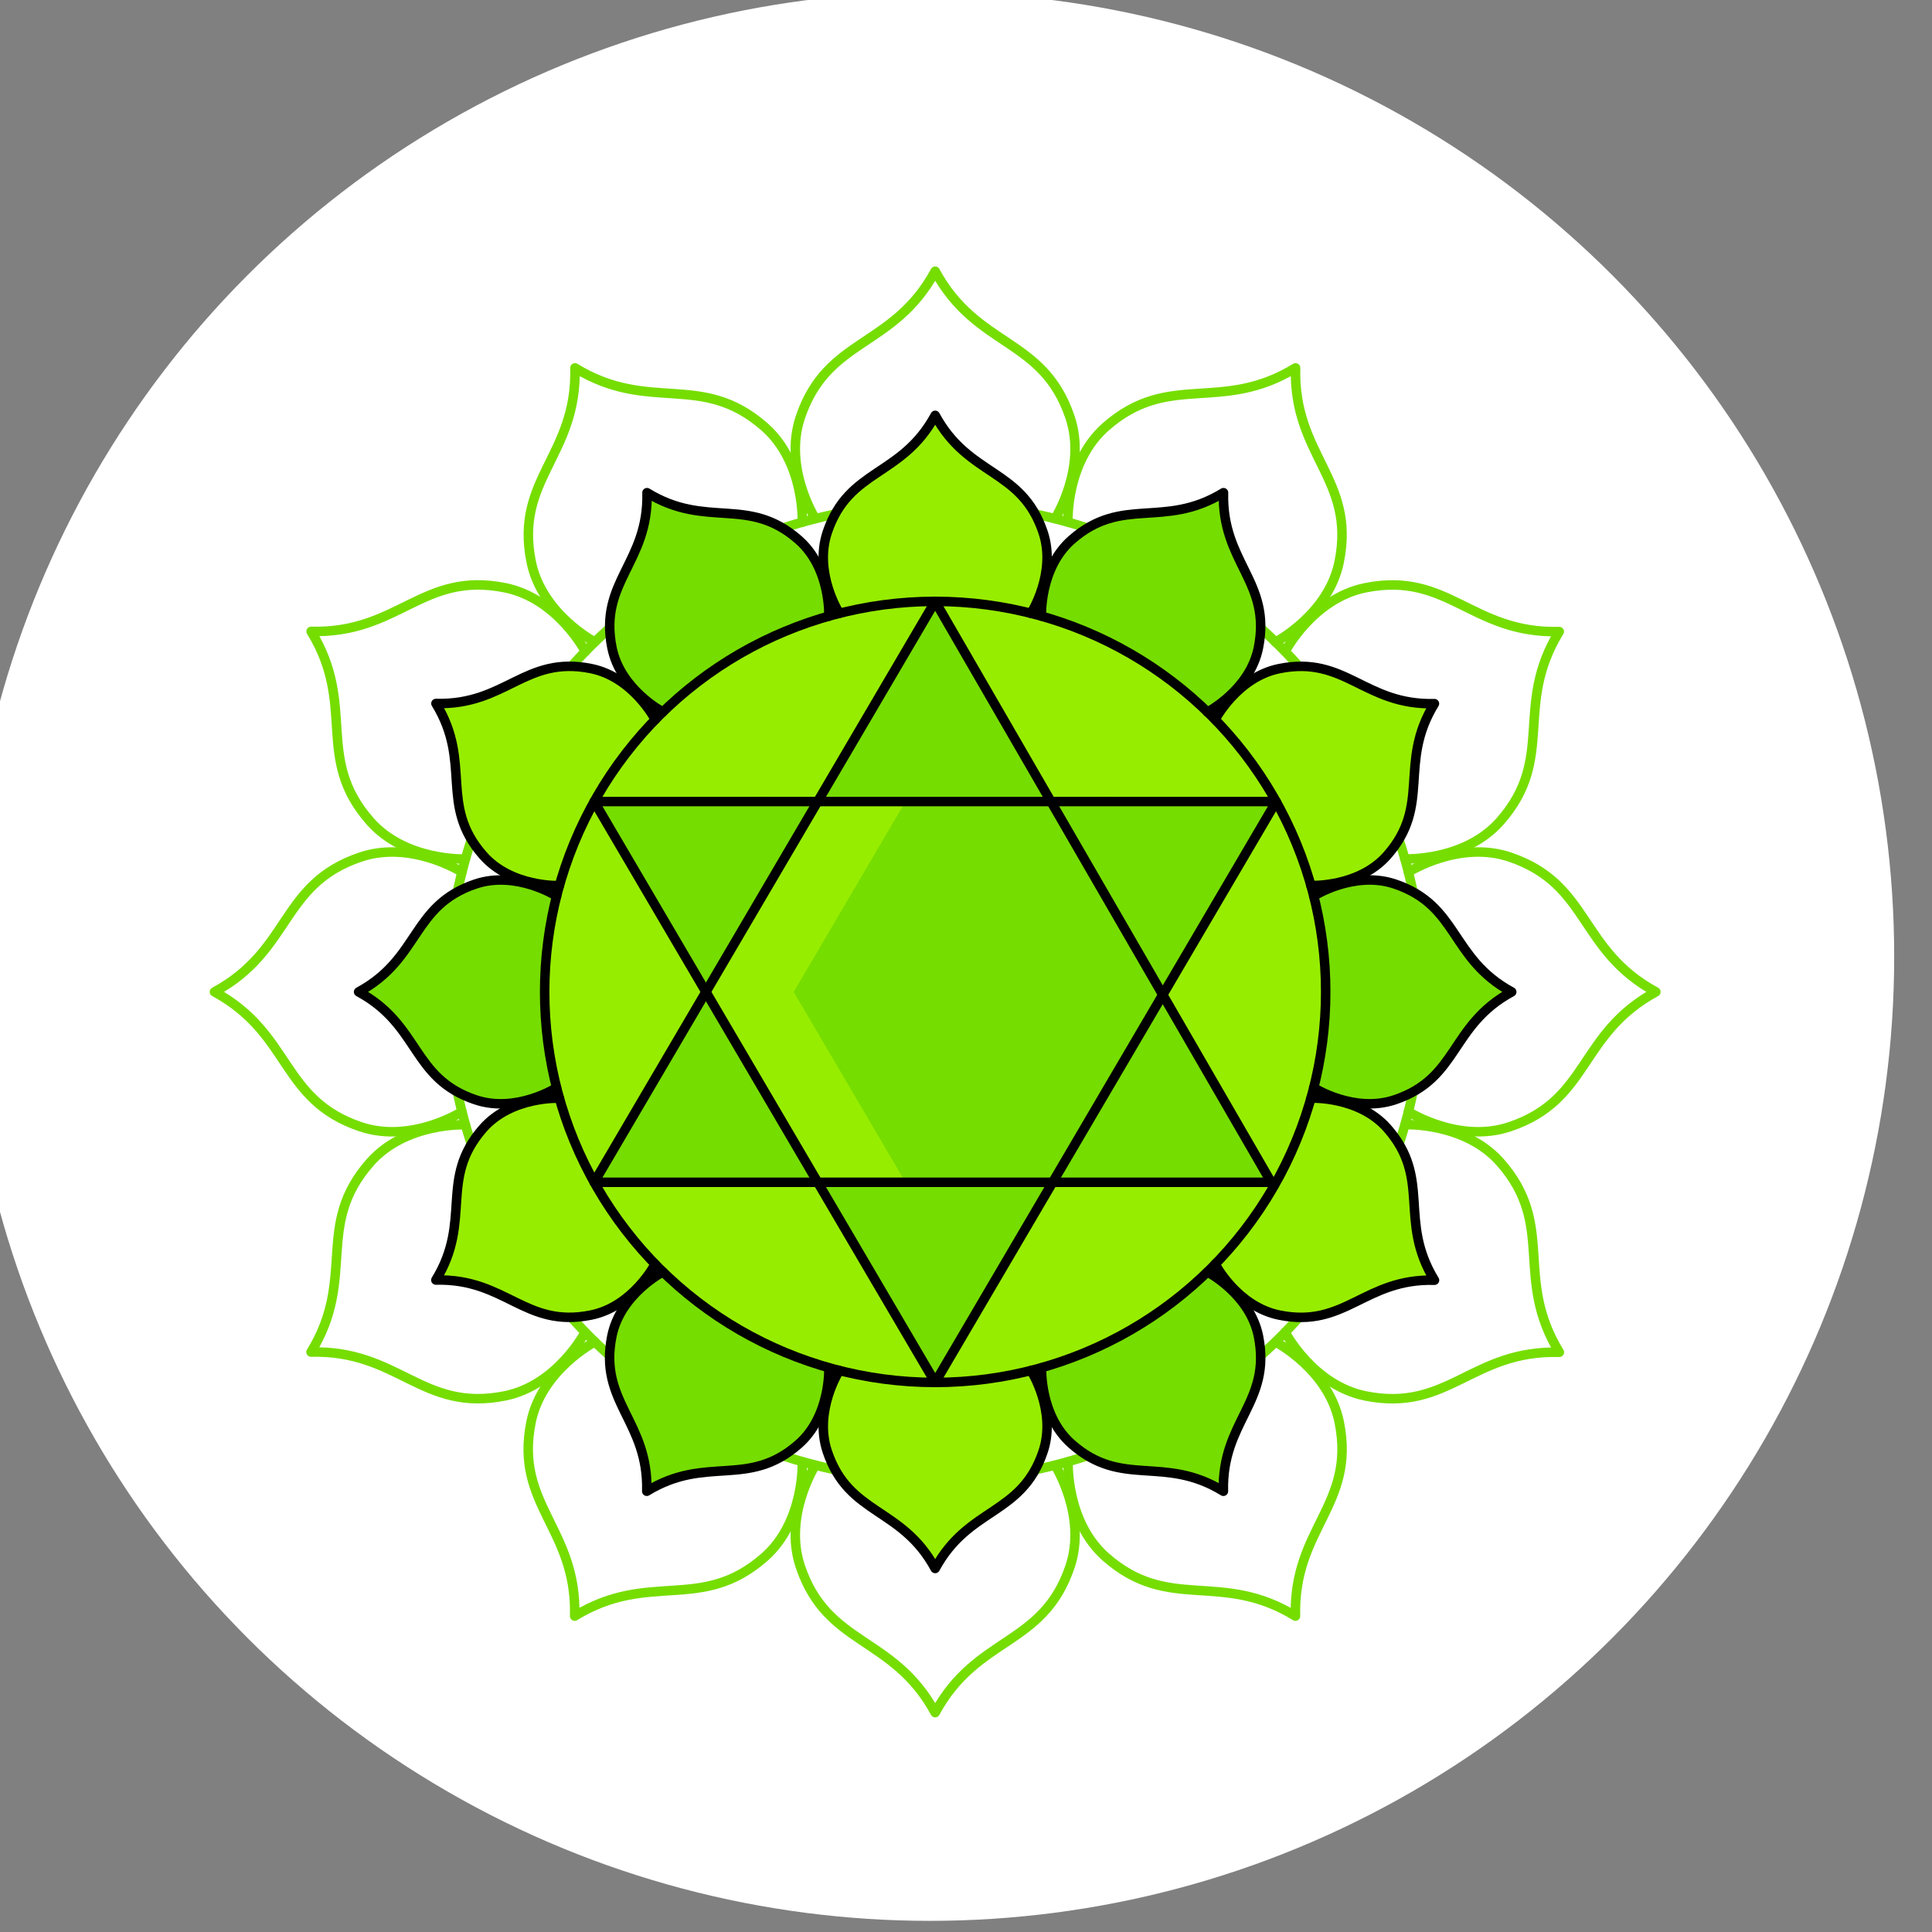 <?xml version="1.0" encoding="UTF-8" standalone="no"?>
<!DOCTYPE svg PUBLIC "-//W3C//DTD SVG 1.1//EN" "http://www.w3.org/Graphics/SVG/1.1/DTD/svg11.dtd">
<svg width="100%" height="100%" viewBox="0 0 422 422" version="1.1" xmlns="http://www.w3.org/2000/svg" xmlns:xlink="http://www.w3.org/1999/xlink" xml:space="preserve" xmlns:serif="http://www.serif.com/" style="fill-rule:evenodd;clip-rule:evenodd;stroke-linecap:round;stroke-linejoin:round;stroke-miterlimit:10;">
    <rect x="0" y="0" width="422" height="422" fill="#808080" stroke="none"/>
    <g transform="matrix(1,0,0,1,-15168,-12971)">
        <g id="Artboard15" transform="matrix(1,0,0,1,-1,-0.632)">
            <rect x="15169" y="12971.6" width="421.347" height="421.347" style="fill:none;"/>
            <clipPath id="_clip1">
                <rect x="15169" y="12971.6" width="421.347" height="421.347"/>
            </clipPath>
            <g clip-path="url(#_clip1)">
                <g transform="matrix(2.894,0,0,2.894,-32639.6,9756.51)">
                    <g transform="matrix(1.045,0,0,1.045,10874,-9444.91)">
                        <circle cx="5469.94" cy="10170.4" r="69.647" style="fill:white;"/>
                    </g>
                    <g transform="matrix(0.696,0,0,0.696,16534.7,1130.04)">
                        <g transform="matrix(0.9,0.436,0.436,-0.9,62.611,21.821)">
                            <path d="M7.147,-4.323C7.147,-4.323 1.619,-0.911 0.891,4.866C-0.256,13.959 6.705,15.967 7.147,25.486C14.891,19.931 20.782,24.148 27.206,17.611C31.287,13.458 30.537,7.006 30.537,7.006" style="fill:none;fill-rule:nonzero;stroke:rgb(118,221,0);stroke-width:1.03px;"/>
                        </g>
                        <g transform="matrix(0.997,-0.072,-0.072,-0.997,44.332,42.672)">
                            <path d="M-1.059,0.549C-1.059,0.549 -6.587,3.961 -7.315,9.738C-8.461,18.831 -1.501,20.839 -1.059,30.359C6.684,24.804 12.575,29.02 19,22.484C23.081,18.332 22.331,11.878 22.331,11.878" style="fill:none;fill-rule:nonzero;stroke:rgb(118,221,0);stroke-width:1.03px;"/>
                        </g>
                        <g transform="matrix(0.828,-0.561,-0.561,-0.828,37.568,62.025)">
                            <path d="M-9.007,1.617C-9.007,1.617 -14.535,5.029 -15.263,10.806C-16.409,19.899 -9.449,21.906 -9.007,31.426C-1.264,25.872 4.627,30.089 11.051,23.552C15.133,19.4 14.383,12.947 14.383,12.947" style="fill:none;fill-rule:nonzero;stroke:rgb(118,221,0);stroke-width:1.03px;"/>
                        </g>
                        <g transform="matrix(0.436,-0.9,-0.9,-0.436,32.956,73.744)">
                            <path d="M-19.262,-4.742C-19.262,-4.742 -24.79,-1.331 -25.518,4.446C-26.664,13.539 -19.703,15.547 -19.262,25.067C-11.518,19.512 -5.627,23.729 0.797,17.192C4.879,13.039 4.128,6.586 4.128,6.586" style="fill:none;fill-rule:nonzero;stroke:rgb(118,221,0);stroke-width:1.03px;"/>
                        </g>
                        <g transform="matrix(-0.072,-0.997,-0.997,0.072,33.28,94.692)">
                            <path d="M-22.964,-7.276C-22.964,-7.276 -28.492,-3.865 -29.221,1.912C-30.367,11.005 -23.406,13.013 -22.964,22.533C-15.221,16.978 -9.33,21.195 -2.906,14.659C1.176,10.506 0.425,4.053 0.425,4.053" style="fill:none;fill-rule:nonzero;stroke:rgb(118,221,0);stroke-width:1.03px;"/>
                        </g>
                        <g transform="matrix(-0.561,-0.828,-0.828,0.561,40.044,121.221)">
                            <path d="M-22.603,-15.721C-22.603,-15.721 -28.131,-12.309 -28.859,-6.532C-30.005,2.561 -23.045,4.568 -22.603,14.088C-14.86,8.534 -8.969,12.751 -2.545,6.214C1.537,2.062 0.787,-4.391 0.787,-4.391" style="fill:none;fill-rule:nonzero;stroke:rgb(118,221,0);stroke-width:1.03px;"/>
                        </g>
                        <g transform="matrix(-0.9,-0.436,-0.436,0.9,62.61,151.3)">
                            <path d="M-18.842,-31.151C-18.842,-31.151 -24.37,-27.739 -25.098,-21.962C-26.245,-12.869 -19.284,-10.861 -18.842,-1.342C-11.098,-6.897 -5.207,-2.68 1.217,-9.217C5.298,-13.37 4.548,-19.822 4.548,-19.822" style="fill:none;fill-rule:nonzero;stroke:rgb(118,221,0);stroke-width:1.03px;"/>
                        </g>
                        <g transform="matrix(-0.997,0.072,0.072,0.997,104.084,148.306)">
                            <path d="M-15.139,-29.182C-15.139,-29.182 -20.667,-25.77 -21.395,-19.993C-22.541,-10.9 -15.581,-8.892 -15.139,0.628C-7.396,-4.927 -1.505,-0.711 4.92,-7.247C9.001,-11.399 8.251,-17.853 8.251,-17.853" style="fill:none;fill-rule:nonzero;stroke:rgb(118,221,0);stroke-width:1.03px;"/>
                        </g>
                        <g transform="matrix(-0.828,0.561,0.561,0.828,143.202,121.777)">
                            <path d="M-5.265,-29.317C-5.265,-29.317 -10.793,-25.905 -11.521,-20.128C-12.667,-11.035 -5.707,-9.028 -5.265,0.492C2.478,-5.062 8.369,-0.845 14.793,-7.382C18.875,-11.534 18.125,-17.987 18.125,-17.987" style="fill:none;fill-rule:nonzero;stroke:rgb(118,221,0);stroke-width:1.03px;"/>
                        </g>
                        <g transform="matrix(-0.436,0.9,0.9,0.436,162.434,73.744)">
                            <path d="M7.566,-30.731C7.566,-30.731 2.038,-27.32 1.31,-21.543C0.164,-12.45 7.125,-10.442 7.566,-0.922C15.31,-6.477 21.201,-2.26 27.625,-8.797C31.707,-12.95 30.956,-19.403 30.956,-19.403" style="fill:none;fill-rule:nonzero;stroke:rgb(118,221,0);stroke-width:1.03px;"/>
                        </g>
                        <g transform="matrix(0.072,0.997,0.997,-0.072,138.914,34.94)">
                            <path d="M6.767,-21.356C6.767,-21.356 1.239,-17.945 0.51,-12.168C-0.636,-3.075 6.325,-1.067 6.767,8.453C14.51,2.898 20.401,7.115 26.825,0.579C30.907,-3.574 30.156,-10.027 30.156,-10.027" style="fill:none;fill-rule:nonzero;stroke:rgb(118,221,0);stroke-width:1.03px;"/>
                        </g>
                        <g transform="matrix(0.561,0.828,0.828,-0.561,99.797,15.587)">
                            <path d="M8.331,-11.979C8.331,-11.979 2.803,-8.567 2.075,-2.79C0.929,6.303 7.889,8.31 8.331,17.83C16.074,12.276 21.965,16.493 28.389,9.956C32.471,5.804 31.721,-0.649 31.721,-0.649" style="fill:none;fill-rule:nonzero;stroke:rgb(118,221,0);stroke-width:1.03px;"/>
                        </g>
                        <g transform="matrix(0,-1,-1,0,80.153,27.217)">
                            <ellipse cx="-52.936" cy="0" rx="52.936" ry="52.936" style="fill:none;stroke:rgb(118,221,0);stroke-width:1.03px;"/>
                        </g>
                        <g transform="matrix(1,0,0,1,126.382,133.088)">
                            <path d="M0,-78.741L-92.454,-78.741L-46.229,0L0,-78.741Z" style="fill:none;fill-rule:nonzero;stroke:rgb(118,221,0);stroke-width:1.03px;"/>
                        </g>
                        <g transform="matrix(1,0,0,1,33.928,27.216)">
                            <path d="M0,78.741L91.776,78.741L46.225,0L0,78.741Z" style="fill:none;fill-rule:nonzero;stroke:rgb(118,221,0);stroke-width:1.03px;"/>
                        </g>
                        <g transform="matrix(1,0,0,1,110.395,49.891)">
                            <path d="M0,0.007C0.004,0.011 0.008,0.015 0.012,0.019C0.018,0.008 0.024,-0.001 0.031,-0.012C0.02,-0.005 0.011,-0 0,0.007" style="fill:rgb(118,221,0);fill-rule:nonzero;"/>
                        </g>
                        <g transform="matrix(1,0,0,1,67.153,38.275)">
                            <path d="M0,20.784L12.202,0C-2.879,0.284 -16.029,8.569 -23.179,20.784L0,20.784Z" style="fill:rgb(151,237,0);fill-rule:nonzero;"/>
                        </g>
                        <g transform="matrix(1,0,0,1,104.829,100.347)">
                            <path d="M0,-18.988L-11.148,0L10.984,0L0,-18.988Z" style="fill:rgb(118,221,0);fill-rule:nonzero;"/>
                        </g>
                        <g transform="matrix(1,0,0,1,38.817,91.225)">
                            <path d="M0,0.008C-0.001,0.005 -0.002,0.002 -0.002,-0.001C-0.009,0.003 -0.014,0.005 -0.02,0.009C-0.013,0.009 -0.007,0.008 0,0.008" style="fill:rgb(118,221,0);fill-rule:nonzero;"/>
                        </g>
                        <g transform="matrix(1,0,0,1,38.797,69.079)">
                            <path d="M0,-0.009C0.006,-0.006 0.012,-0.003 0.018,0C0.019,-0.002 0.02,-0.005 0.02,-0.008C0.014,-0.008 0.007,-0.009 0,-0.009" style="fill:rgb(118,221,0);fill-rule:nonzero;"/>
                        </g>
                        <g transform="matrix(1,0,0,1,92.968,38.274)">
                            <path d="M0,20.785L23.363,20.785C16.212,8.568 3.059,0.282 -12.024,0L0,20.785Z" style="fill:rgb(151,237,0);fill-rule:nonzero;"/>
                        </g>
                        <g transform="matrix(1,0,0,1,91.225,38.8)">
                            <path d="M0,0.015C0.003,0.016 0.005,0.017 0.008,0.017C0.008,0.011 0.009,0.004 0.009,-0.002C0.006,0.004 0.003,0.009 0,0.015" style="fill:rgb(118,221,0);fill-rule:nonzero;"/>
                        </g>
                        <g transform="matrix(1,0,0,1,69.072,38.816)">
                            <path d="M0,-0.018C0,-0.012 0.001,-0.006 0.001,0C0.003,0 0.006,-0.001 0.009,-0.002C0.006,-0.007 0.003,-0.013 0,-0.018" style="fill:rgb(118,221,0);fill-rule:nonzero;"/>
                        </g>
                        <g transform="matrix(1,0,0,1,49.88,49.909)">
                            <path d="M0,-0.03C0.007,-0.019 0.012,-0.01 0.019,0L0.03,-0.011C0.02,-0.018 0.011,-0.023 0,-0.03" style="fill:rgb(118,221,0);fill-rule:nonzero;"/>
                        </g>
                        <g transform="matrix(-0.506,-0.862,-0.862,0.506,42.332,73.031)">
                            <path d="M-12.439,-7.122L10.424,-7.122C6.947,-1.428 2.066,3.515 -4.077,7.122C-10.221,10.728 -16.917,12.581 -23.582,12.841L-12.439,-7.122Z" style="fill:rgb(151,237,0);fill-rule:nonzero;"/>
                        </g>
                        <g transform="matrix(-0.506,0.862,0.862,0.506,129.182,93.433)">
                            <path d="M-22.341,-27.114L0.883,-27.114L12.202,-7.135C5.358,-7.315 -1.532,-9.169 -7.842,-12.873C-13.985,-16.48 -18.865,-21.422 -22.341,-27.114" style="fill:rgb(151,237,0);fill-rule:nonzero;"/>
                        </g>
                        <g transform="matrix(1,0,0,1,121.508,91.225)">
                            <path d="M0,0.009C-0.006,0.006 -0.011,0.003 -0.017,0C-0.018,0.002 -0.019,0.005 -0.02,0.008C-0.013,0.008 -0.007,0.009 0,0.009" style="fill:rgb(118,221,0);fill-rule:nonzero;"/>
                        </g>
                        <g transform="matrix(1,0,0,1,93.153,122.03)">
                            <path d="M0,-20.784L-12.203,0C2.878,-0.284 16.028,-8.569 23.178,-20.784L0,-20.784Z" style="fill:rgb(151,237,0);fill-rule:nonzero;"/>
                        </g>
                        <g transform="matrix(1,0,0,1,111.052,62.396)">
                            <path d="M0,-11.81C2.48,-9.219 4.638,-6.321 6.41,-3.175C6.431,-3.152 6.459,-3.138 6.474,-3.111C6.489,-3.084 6.487,-3.053 6.497,-3.025C8.038,-0.262 9.278,2.688 10.181,5.782C11.299,5.766 15.303,5.484 17.788,2.659C20.248,-0.137 20.414,-2.686 20.589,-5.383C20.744,-7.752 20.902,-10.195 22.465,-13.054C19.208,-13.13 17.013,-14.214 14.885,-15.265C12.46,-16.461 10.172,-17.592 6.519,-16.86C2.805,-16.115 0.556,-12.739 0,-11.81" style="fill:rgb(151,237,0);fill-rule:nonzero;"/>
                        </g>
                        <g transform="matrix(1,0,0,1,110.426,110.395)">
                            <path d="M0,0.03C-0.007,0.019 -0.012,0.011 -0.018,0C-0.022,0.004 -0.026,0.008 -0.03,0.012C-0.019,0.018 -0.011,0.023 0,0.03" style="fill:rgb(118,221,0);fill-rule:nonzero;"/>
                        </g>
                        <g transform="matrix(1,0,0,1,69.08,121.503)">
                            <path d="M0,-0.013C-0.002,-0.014 -0.005,-0.014 -0.007,-0.015C-0.008,-0.009 -0.008,-0.004 -0.008,0.002C-0.005,-0.003 -0.003,-0.008 0,-0.013" style="fill:rgb(118,221,0);fill-rule:nonzero;"/>
                        </g>
                        <g transform="matrix(1,0,0,1,67.153,122.03)">
                            <path d="M0,-20.784L-23.179,-20.784C-16.029,-8.569 -2.879,-0.284 12.202,0L0,-20.784Z" style="fill:rgb(151,237,0);fill-rule:nonzero;"/>
                        </g>
                        <g transform="matrix(1,0,0,1,49.909,110.414)">
                            <path d="M0,-0.007C-0.004,-0.011 -0.007,-0.014 -0.011,-0.018C-0.017,-0.008 -0.023,0.001 -0.029,0.011C-0.019,0.005 -0.01,-0.001 0,-0.007" style="fill:rgb(118,221,0);fill-rule:nonzero;"/>
                        </g>
                        <g transform="matrix(1,0,0,1,91.234,121.489)">
                            <path d="M0,0.018C0,0.012 -0.001,0.006 -0.001,0C-0.003,0 -0.006,0.001 -0.009,0.002C-0.006,0.007 -0.003,0.013 0,0.018" style="fill:rgb(118,221,0);fill-rule:nonzero;"/>
                        </g>
                        <g transform="matrix(1,0,0,1,80.153,140.541)">
                            <path d="M0,-17.59C-3.504,-17.59 -6.908,-18.023 -10.169,-18.821C-10.711,-17.841 -12.472,-14.237 -11.269,-10.675C-10.078,-7.147 -7.954,-5.729 -5.705,-4.228C-3.731,-2.911 -1.695,-1.551 0,1.231C1.695,-1.551 3.731,-2.911 5.705,-4.228C7.954,-5.729 10.078,-7.147 11.269,-10.675C12.475,-14.246 10.712,-17.842 10.169,-18.821C6.908,-18.023 3.504,-17.59 0,-17.59" style="fill:rgb(151,237,0);fill-rule:nonzero;"/>
                        </g>
                        <g transform="matrix(1,0,0,1,49.253,97.907)">
                            <path d="M0,11.812C-2.482,9.219 -4.643,6.318 -6.416,3.168C-6.433,3.148 -6.457,3.136 -6.471,3.112C-6.484,3.089 -6.482,3.062 -6.49,3.038C-8.035,0.272 -9.277,-2.682 -10.182,-5.78C-11.299,-5.762 -15.305,-5.481 -17.788,-2.658C-20.248,0.138 -20.414,2.687 -20.589,5.385C-20.743,7.754 -20.902,10.196 -22.465,13.055C-19.208,13.131 -17.012,14.215 -14.885,15.266C-12.46,16.464 -10.173,17.592 -6.519,16.861C-2.805,16.116 -0.556,12.742 0,11.812" style="fill:rgb(151,237,0);fill-rule:nonzero;"/>
                        </g>
                        <g transform="matrix(1,0,0,1,45.536,126.998)">
                            <path d="M0,-9.427C-0.732,-5.776 0.399,-3.486 1.596,-1.062C2.646,1.066 3.731,3.262 3.807,6.519C6.665,4.956 9.108,4.797 11.477,4.643C14.175,4.468 16.723,4.302 19.519,1.842C22.351,-0.649 22.621,-4.65 22.64,-5.765C15.958,-7.716 9.95,-11.255 5.05,-15.946C4.12,-15.389 0.745,-13.141 0,-9.427" style="fill:rgb(118,221,0);fill-rule:nonzero;"/>
                        </g>
                        <g transform="matrix(1,0,0,1,37.354,80.156)">
                            <path d="M0,-0.003C0,-3.507 0.433,-6.911 1.231,-10.172C0.25,-10.714 -3.353,-12.474 -6.915,-11.272C-10.443,-10.081 -11.861,-7.957 -13.362,-5.708C-14.68,-3.734 -16.039,-1.698 -18.821,-0.003C-16.039,1.692 -14.679,3.728 -13.362,5.702C-11.861,7.95 -10.443,10.075 -6.915,11.266C-3.346,12.471 0.252,10.709 1.231,10.166C0.433,6.904 0,3.501 0,-0.003" style="fill:rgb(118,221,0);fill-rule:nonzero;"/>
                        </g>
                        <g transform="matrix(1,0,0,1,50.586,26.788)">
                            <path d="M0,22.465C4.901,17.774 10.908,14.235 17.59,12.284C17.57,11.168 17.294,7.161 14.469,4.676C11.674,2.217 9.125,2.05 6.427,1.876C4.058,1.721 1.615,1.563 -1.243,0C-1.32,3.256 -2.403,5.452 -3.454,7.581C-4.651,10.005 -5.782,12.294 -5.05,15.945C-4.303,19.669 -0.929,21.911 0,22.465" style="fill:rgb(118,221,0);fill-rule:nonzero;"/>
                        </g>
                        <g transform="matrix(1,0,0,1,42.763,53.621)">
                            <path d="M0,5.739C0.009,5.715 0.006,5.688 0.02,5.665C0.033,5.641 0.058,5.629 0.075,5.609C1.848,2.459 4.008,-0.442 6.49,-3.035C5.934,-3.965 3.686,-7.34 -0.028,-8.085C-3.679,-8.817 -5.969,-7.686 -8.394,-6.49C-10.522,-5.439 -12.718,-4.355 -15.974,-4.278C-14.412,-1.419 -14.253,1.023 -14.099,3.392C-13.923,6.089 -13.757,8.638 -11.298,11.434C-8.808,14.266 -4.807,14.541 -3.691,14.556C-2.787,11.458 -1.544,8.505 0,5.739" style="fill:rgb(151,237,0);fill-rule:nonzero;"/>
                        </g>
                        <g transform="matrix(1,0,0,1,136.314,85.852)">
                            <path d="M0,-11.404C-1.501,-13.652 -2.919,-15.777 -6.447,-16.968C-10.018,-18.176 -13.615,-16.412 -14.593,-15.869C-13.795,-12.607 -13.362,-9.203 -13.362,-5.699C-13.362,-2.195 -13.795,1.208 -14.593,4.469C-13.612,5.011 -10.009,6.772 -6.447,5.57C-2.919,4.379 -1.501,2.254 0,0.006C1.317,-1.968 2.677,-4.004 5.459,-5.699C2.677,-7.394 1.317,-9.43 0,-11.404" style="fill:rgb(118,221,0);fill-rule:nonzero;"/>
                        </g>
                        <g transform="matrix(1,0,0,1,111.052,97.909)">
                            <path d="M0,11.81C0.556,12.739 2.805,16.114 6.519,16.859C10.172,17.591 12.46,16.461 14.885,15.264C17.013,14.214 19.208,13.129 22.464,13.054C20.902,10.195 20.744,7.752 20.589,5.383C20.414,2.685 20.248,0.136 17.788,-2.659C15.297,-5.491 11.297,-5.765 10.181,-5.781C8.23,0.901 4.692,6.909 0,11.81" style="fill:rgb(151,237,0);fill-rule:nonzero;"/>
                        </g>
                        <g transform="matrix(1,0,0,1,109.72,133.517)">
                            <path d="M0,-22.465C-4.901,-17.774 -10.908,-14.235 -17.59,-12.284C-17.57,-11.168 -17.294,-7.162 -14.47,-4.676C-11.674,-2.217 -9.125,-2.051 -6.427,-1.875C-4.059,-1.721 -1.616,-1.562 1.243,0C1.319,-3.257 2.403,-5.452 3.454,-7.58C4.651,-10.005 5.781,-12.295 5.049,-15.946C4.303,-19.668 0.93,-21.91 0,-22.465" style="fill:rgb(118,221,0);fill-rule:nonzero;"/>
                        </g>
                        <g transform="matrix(1,0,0,1,55.292,59.959)">
                            <path d="M0,19.305L11.333,0L-11.333,0L0,19.305Z" style="fill:rgb(118,221,0);fill-rule:nonzero;"/>
                        </g>
                        <g transform="matrix(1,0,0,1,68.197,38.698)">
                            <path d="M0,20.361L23.732,20.361L11.953,0L0,20.361Z" style="fill:rgb(118,221,0);fill-rule:nonzero;"/>
                        </g>
                        <g transform="matrix(1,0,0,1,55.292,100.346)">
                            <path d="M0,-19.305L-11.333,0L11.333,0L0,-19.305Z" style="fill:rgb(118,221,0);fill-rule:nonzero;"/>
                        </g>
                        <g transform="matrix(1,0,0,1,67.669,100.346)">
                            <path d="M0,-40.387L-11.855,-20.193L0,0L24.969,0L36.642,-19.882L24.781,-40.387L0,-40.387Z" style="fill:rgb(118,221,0);fill-rule:nonzero;"/>
                        </g>
                        <g transform="matrix(1,0,0,1,64.813,80.147)">
                            <path d="M0,0.009L11.853,20.196L2.853,20.196L-9,0.009L2.853,-20.187L11.853,-20.187L0,0.009Z" style="fill:rgb(151,237,0);fill-rule:nonzero;"/>
                        </g>
                        <g transform="matrix(1,0,0,1,93.489,79.572)">
                            <path d="M0,-19.613L11.346,0L22.861,-19.613L0,-19.613Z" style="fill:rgb(118,221,0);fill-rule:nonzero;"/>
                        </g>
                        <g transform="matrix(1,0,0,1,92.11,121.612)">
                            <path d="M0,-20.366L-23.913,-20.366L-11.957,0L0,-20.366Z" style="fill:rgb(118,221,0);fill-rule:nonzero;"/>
                        </g>
                        <g transform="matrix(1,0,0,1,114.769,33.307)">
                            <path d="M0,9.426C0.733,5.775 -0.398,3.485 -1.595,1.061C-2.646,-1.067 -3.73,-3.263 -3.807,-6.519C-6.665,-4.956 -9.108,-4.798 -11.476,-4.644C-14.175,-4.469 -16.723,-4.303 -19.519,-1.843C-22.35,0.648 -22.621,4.65 -22.639,5.765C-15.958,7.716 -9.951,11.254 -5.05,15.945C-4.12,15.389 -0.745,13.141 0,9.426" style="fill:rgb(118,221,0);fill-rule:nonzero;"/>
                        </g>
                        <g transform="matrix(1,0,0,1,80.153,19.763)">
                            <path d="M0,17.591C0.042,17.58 0.083,17.583 0.124,17.594C3.584,17.604 6.946,18.033 10.168,18.822C10.71,17.843 12.472,14.238 11.269,10.676C10.078,7.147 7.954,5.729 5.705,4.228C3.731,2.911 1.695,1.551 0,-1.231C-1.695,1.551 -3.731,2.911 -5.705,4.228C-7.954,5.729 -10.078,7.147 -11.269,10.676C-12.475,14.247 -10.712,17.845 -10.169,18.822C-6.908,18.024 -3.504,17.591 0,17.591" style="fill:rgb(151,237,0);fill-rule:nonzero;"/>
                        </g>
                        <g transform="matrix(1,0,0,1,121.491,69.07)">
                            <path d="M0,0.01C0.006,0.007 0.013,0.004 0.019,0C0.012,0.001 0.004,0.001 -0.003,0.001C-0.002,0.004 -0.001,0.007 0,0.01" style="fill:rgb(118,221,0);fill-rule:nonzero;"/>
                        </g>
                        <g transform="matrix(0.9,0.436,0.436,-0.9,66.119,33.488)">
                            <path d="M5.717,-3.458C5.717,-3.458 1.294,-0.729 0.712,3.893C-0.204,11.167 5.364,12.773 5.717,20.389C11.913,15.945 16.625,19.318 21.764,14.089C25.03,10.767 24.429,5.605 24.429,5.605" style="fill:none;fill-rule:nonzero;stroke:black;stroke-width:1.03px;"/>
                        </g>
                        <g transform="matrix(0.997,-0.072,-0.072,-0.997,51.496,50.168)">
                            <path d="M-0.847,0.439C-0.847,0.439 -5.27,3.169 -5.852,7.79C-6.769,15.065 -1.201,16.671 -0.847,24.286C5.347,19.843 10.06,23.216 15.2,17.987C18.465,14.665 17.865,9.502 17.865,9.502" style="fill:none;fill-rule:nonzero;stroke:black;stroke-width:1.03px;"/>
                        </g>
                        <g transform="matrix(0.828,-0.561,-0.561,-0.828,46.085,65.65)">
                            <path d="M-7.205,1.294C-7.205,1.294 -11.628,4.023 -12.21,8.645C-13.127,15.919 -7.559,17.525 -7.205,25.141C-1.011,20.698 3.702,24.071 8.841,18.841C12.106,15.519 11.506,10.357 11.506,10.357" style="fill:none;fill-rule:nonzero;stroke:black;stroke-width:1.03px;"/>
                        </g>
                        <g transform="matrix(0.436,-0.9,-0.9,-0.436,42.395,75.026)">
                            <path d="M-15.409,-3.794C-15.409,-3.794 -19.832,-1.065 -20.414,3.558C-21.331,10.832 -15.763,12.437 -15.409,20.053C-9.214,15.609 -4.502,18.983 0.637,13.754C3.903,10.431 3.303,5.269 3.303,5.269" style="fill:none;fill-rule:nonzero;stroke:black;stroke-width:1.03px;"/>
                        </g>
                        <g transform="matrix(-0.072,-0.997,-0.997,0.072,42.655,91.784)">
                            <path d="M-18.371,-5.821C-18.371,-5.821 -22.794,-3.091 -23.376,1.53C-24.293,8.805 -18.725,10.411 -18.371,18.026C-12.177,13.583 -7.464,16.956 -2.324,11.728C0.941,8.405 0.34,3.242 0.34,3.242" style="fill:none;fill-rule:nonzero;stroke:black;stroke-width:1.03px;"/>
                        </g>
                        <g transform="matrix(-0.561,-0.828,-0.828,0.561,48.066,113.007)">
                            <path d="M-18.082,-12.577C-18.082,-12.577 -22.505,-9.848 -23.087,-5.226C-24.004,2.049 -18.436,3.655 -18.082,11.271C-11.887,6.827 -7.174,10.2 -2.035,4.971C1.23,1.648 0.63,-3.513 0.63,-3.513" style="fill:none;fill-rule:nonzero;stroke:black;stroke-width:1.03px;"/>
                        </g>
                        <g transform="matrix(-0.9,-0.436,-0.436,0.9,66.119,137.07)">
                            <path d="M-15.074,-24.92C-15.074,-24.92 -19.497,-22.191 -20.079,-17.569C-20.995,-10.295 -15.427,-8.689 -15.074,-1.073C-8.878,-5.517 -4.166,-2.144 0.973,-7.373C4.239,-10.695 3.638,-15.857 3.638,-15.857" style="fill:none;fill-rule:nonzero;stroke:black;stroke-width:1.03px;"/>
                        </g>
                        <g transform="matrix(-0.997,0.072,0.072,0.997,99.298,134.675)">
                            <path d="M-12.111,-23.345C-12.111,-23.345 -16.534,-20.615 -17.116,-15.994C-18.033,-8.719 -12.465,-7.113 -12.111,0.502C-5.917,-3.941 -1.204,-0.568 3.936,-5.796C7.201,-9.119 6.601,-14.282 6.601,-14.282" style="fill:none;fill-rule:nonzero;stroke:black;stroke-width:1.03px;"/>
                        </g>
                        <g transform="matrix(-0.828,0.561,0.561,0.828,130.592,113.452)">
                            <path d="M-4.211,-23.453C-4.211,-23.453 -8.634,-20.724 -9.216,-16.102C-10.133,-8.828 -4.565,-7.222 -4.211,0.394C1.983,-4.049 6.696,-0.676 11.835,-5.906C15.1,-9.228 14.5,-14.39 14.5,-14.39" style="fill:none;fill-rule:nonzero;stroke:black;stroke-width:1.03px;"/>
                        </g>
                        <g transform="matrix(-0.436,0.9,0.9,0.436,145.977,75.026)">
                            <path d="M6.053,-24.585C6.053,-24.585 1.63,-21.856 1.048,-17.233C0.131,-9.959 5.699,-8.354 6.053,-0.738C12.248,-5.182 16.96,-1.808 22.099,-7.037C25.365,-10.36 24.765,-15.522 24.765,-15.522" style="fill:none;fill-rule:nonzero;stroke:black;stroke-width:1.03px;"/>
                        </g>
                        <g transform="matrix(0.072,0.997,0.997,-0.072,127.161,43.983)">
                            <path d="M5.413,-17.085C5.413,-17.085 0.99,-14.355 0.408,-9.734C-0.509,-2.459 5.059,-0.853 5.413,6.762C11.607,2.319 16.32,5.692 21.46,0.464C24.725,-2.859 24.124,-8.022 24.124,-8.022" style="fill:none;fill-rule:nonzero;stroke:black;stroke-width:1.03px;"/>
                        </g>
                        <g transform="matrix(0.561,0.828,0.828,-0.561,95.868,28.5)">
                            <path d="M6.665,-9.583C6.665,-9.583 2.242,-6.854 1.66,-2.232C0.743,5.043 6.311,6.649 6.665,14.265C12.86,9.821 17.573,13.194 22.712,7.965C25.977,4.642 25.377,-0.519 25.377,-0.519" style="fill:none;fill-rule:nonzero;stroke:black;stroke-width:1.03px;"/>
                        </g>
                        <g transform="matrix(0,-1,-1,0,80.153,37.804)">
                            <ellipse cx="-42.349" cy="0" rx="42.349" ry="42.349" style="fill:none;stroke:black;stroke-width:1.03px;"/>
                        </g>
                        <g transform="matrix(1,0,0,1,117.136,122.5)">
                            <path d="M0,-62.992L-73.963,-62.992L-36.983,0L0,-62.992Z" style="fill:none;fill-rule:nonzero;stroke:black;stroke-width:1.03px;"/>
                        </g>
                        <g transform="matrix(1,0,0,1,43.173,37.804)">
                            <path d="M0,62.992L73.421,62.992L36.98,0L0,62.992Z" style="fill:none;fill-rule:nonzero;stroke:black;stroke-width:1.03px;"/>
                        </g>
                    </g>
                </g>
            </g>
        </g>
    </g>
</svg>
